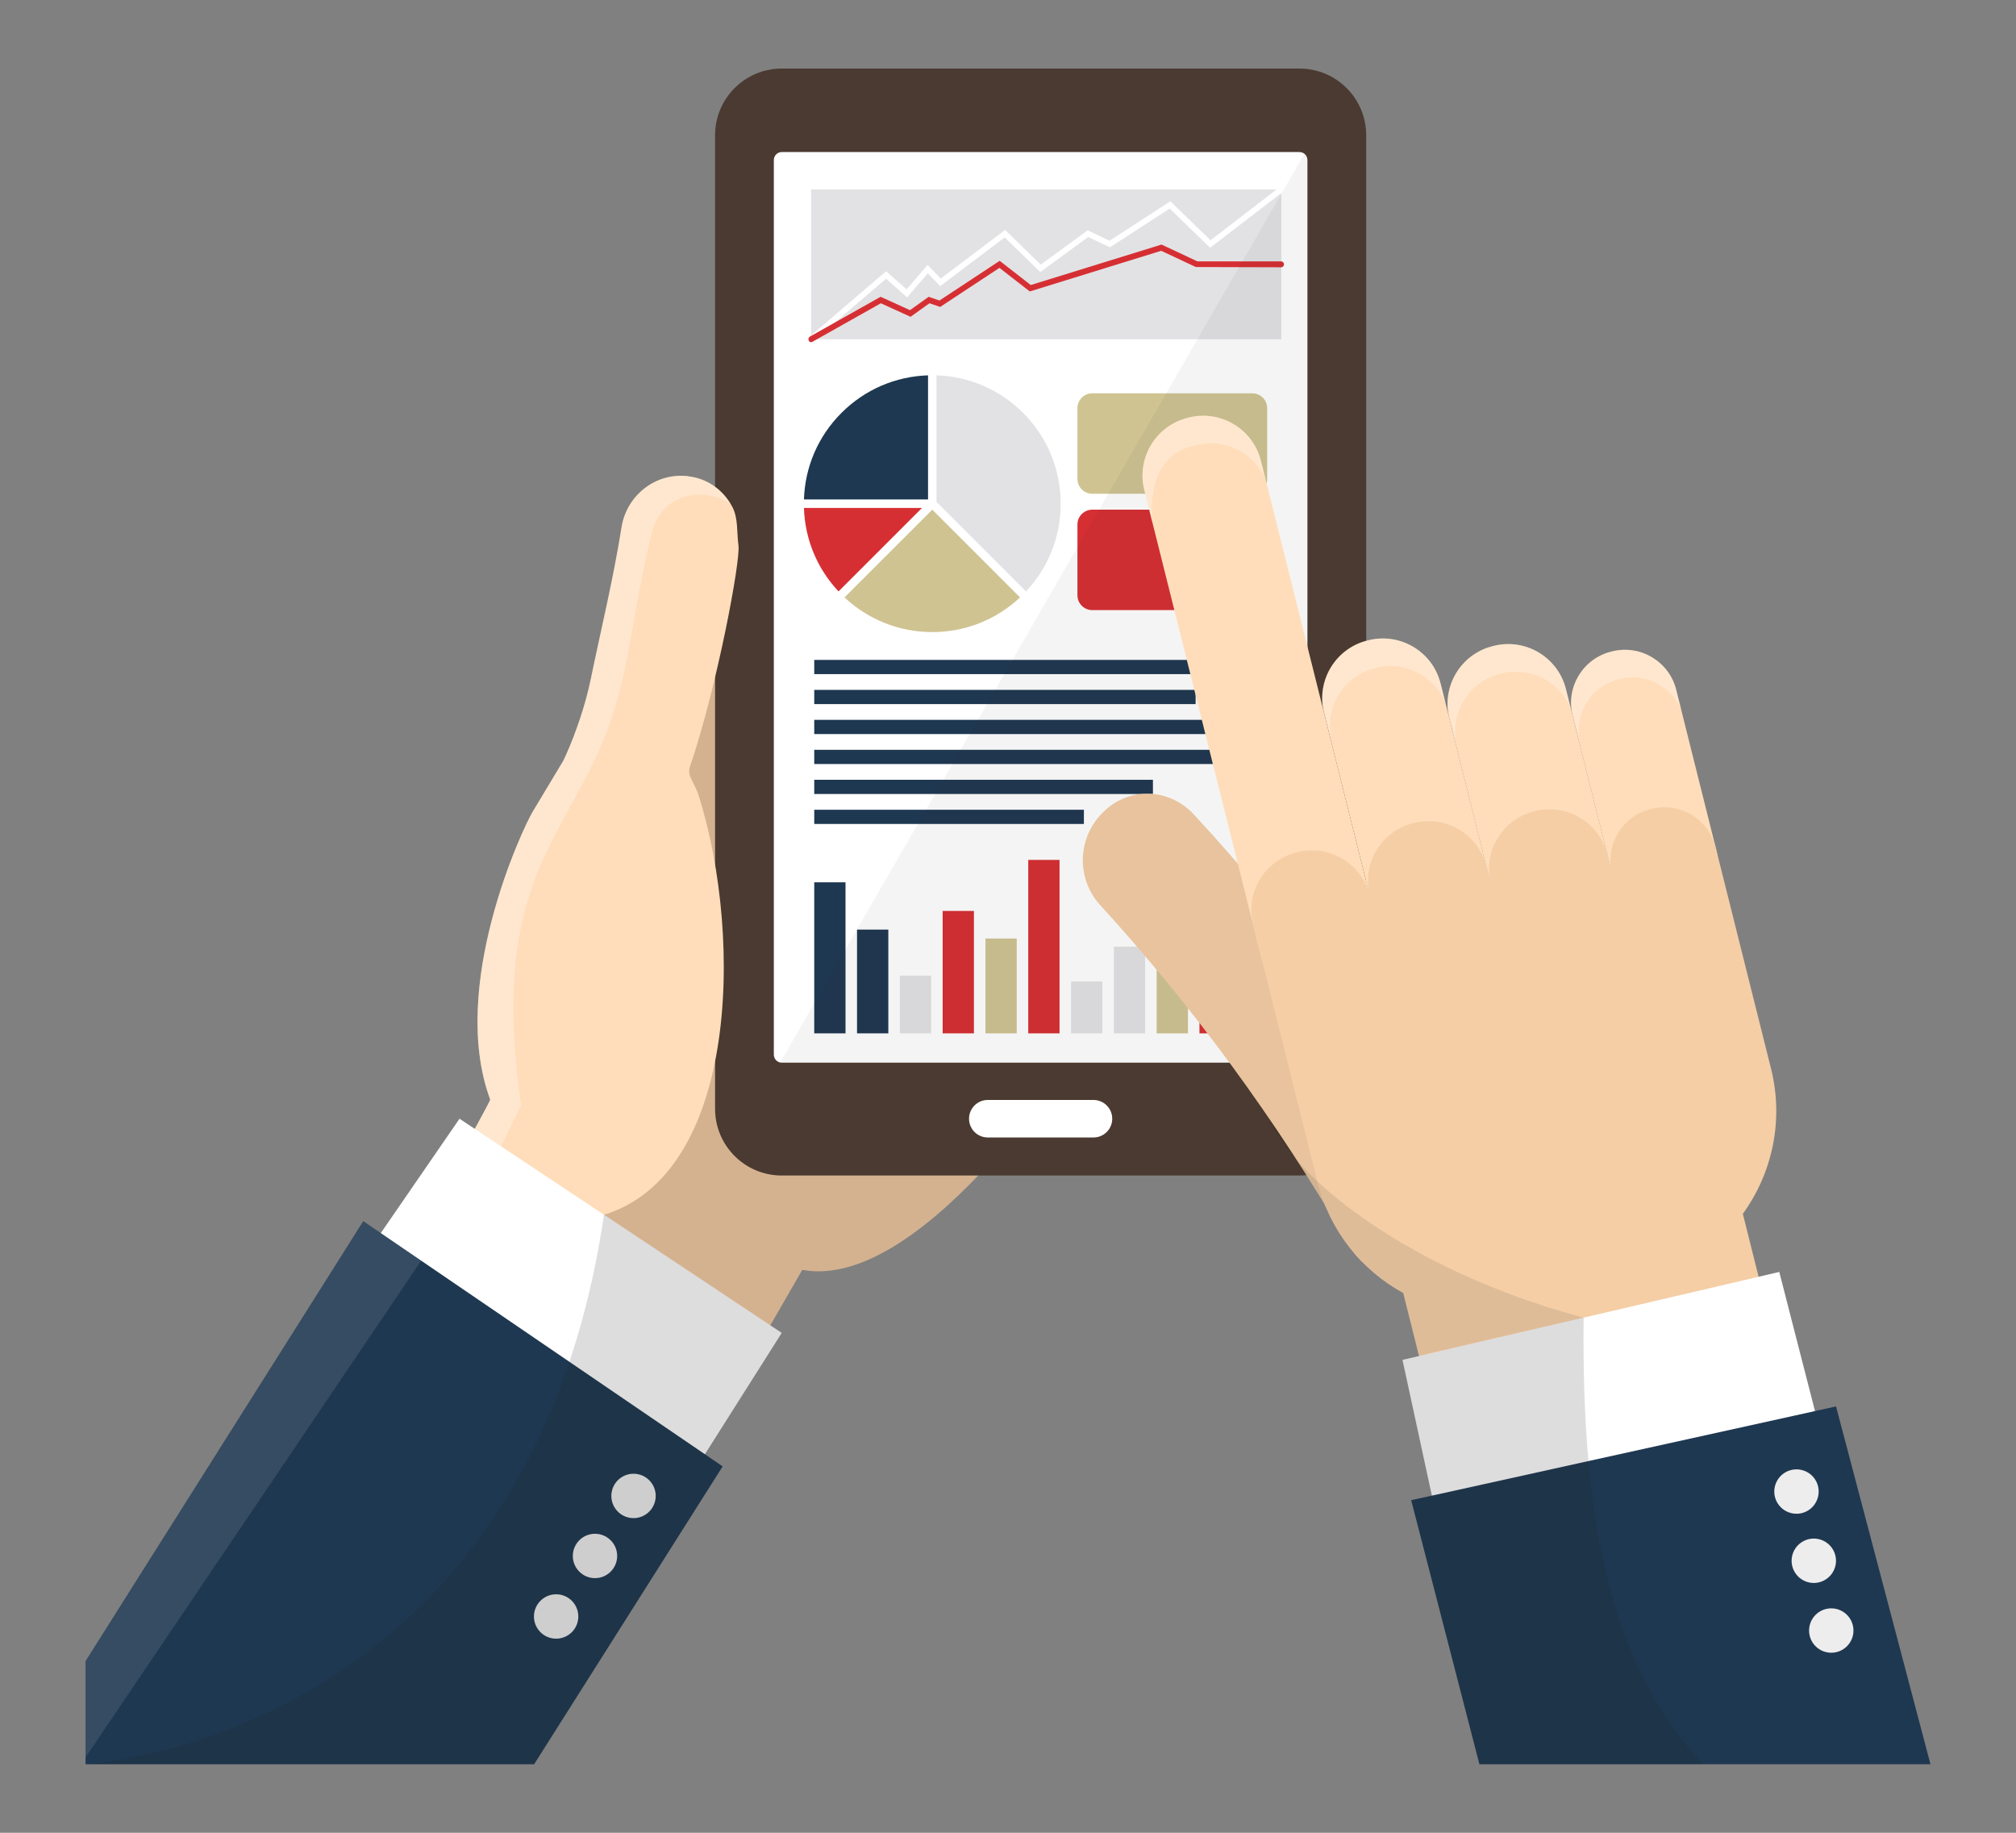 <?xml version="1.0" encoding="utf-8"?>
<!-- Generator: Adobe Illustrator 16.0.0, SVG Export Plug-In . SVG Version: 6.00 Build 0)  -->
<!DOCTYPE svg PUBLIC "-//W3C//DTD SVG 1.1//EN" "http://www.w3.org/Graphics/SVG/1.1/DTD/svg11.dtd">
<svg version="1.1" id="Layer_1" xmlns="http://www.w3.org/2000/svg" xmlns:xlink="http://www.w3.org/1999/xlink" x="0px" y="0px"
	 width="275px" height="250px" viewBox="0 0 275 250" enable-background="new 0 0 275 250" xml:space="preserve">
<rect x="0" y="0" width="275" height="250" fill="#808080" stroke="none"/>
<g>
	<path fill="#D4B290" d="M74.082,185.974l26.133,3.251c0,0,8.727-15.142,9.221-16.009c16.919,3.147,38.77-31.794,39.157-32.176
		l0.085-0.072L97.861,91.021l-3.694,13.103l-15.949-2.645l-5.676,13.087l-5.673,35.424l1.745,8.768L74.082,185.974z"/>
	<g>
		<path fill="#4A3A31" d="M177.26,160.347h-70.618c-5.025,0-9.1-4.073-9.1-9.099V18.451c0-5.026,4.074-9.099,9.1-9.099h70.618
			c5.027,0,9.1,4.073,9.1,9.099v132.797C186.359,156.274,182.287,160.347,177.26,160.347z"/>
		<path fill="#FFFFFF" d="M106.642,144.953c-0.6,0-1.085-0.489-1.085-1.086V21.826c0-0.598,0.485-1.085,1.085-1.085h70.618
			c0.6,0,1.085,0.487,1.085,1.085v122.042c0,0.597-0.485,1.086-1.085,1.086H106.642z"/>
		<path fill="#FFFFFF" d="M151.719,152.599c0,1.415-1.146,2.56-2.561,2.56h-14.414c-1.414,0-2.56-1.145-2.56-2.56l0,0
			c0-1.413,1.146-2.56,2.56-2.56h14.414C150.572,150.039,151.719,151.186,151.719,152.599L151.719,152.599z"/>
	</g>
	<g>
		<path fill="#FFDDBA" d="M63.729,155.854c1.881-3.369,3.157-5.791,3.14-5.864c-5.731-15.481,4.463-37.061,5.794-39.268l4.188-6.975
			c0,0,2.445-4.973,3.718-11.029c1.433-6.94,3.112-13.816,4.22-20.827c0.709-4.352,4.677-7.459,9.058-6.937l0.163,0.036
			c2.587,0.314,4.74,1.941,5.9,4.179c0.799,1.536,0.574,3.361,0.826,5.266c0.271,2.053-2.816,18.803-6.567,29.995
			c-0.561,1.425,0.51,2.095,1.167,4.182c6.123,19.486,5.419,53.095-14.391,57.471c-1.021,0.227-6.646,19.835-6.862,19.89
			l-20.6-12.772C56.567,168.526,60.853,161.04,63.729,155.854z"/>
		<g>
			<polygon fill="#FFFFFF" points="93.003,203.334 47.896,174.076 62.683,152.599 106.63,181.818 			"/>
			<polygon fill="#1F3851" points="98.574,200.024 72.86,240.648 11.667,240.648 11.667,226.588 49.553,166.57 51.94,168.2 
				96.146,198.362 			"/>
			<g>
				<circle fill="#EDEDED" cx="75.861" cy="220.496" r="3.027"/>
				<circle fill="#EDEDED" cx="81.162" cy="212.24" r="3.026"/>
				<path fill="#EDEDED" d="M87.163,201.117c1.62,0.411,2.601,2.057,2.189,3.677c-0.409,1.621-2.056,2.603-3.677,2.193
					c-1.62-0.413-2.602-2.06-2.19-3.679C83.896,201.688,85.542,200.706,87.163,201.117z"/>
			</g>
		</g>
		<path opacity="0.15" fill="#1D1D1B" d="M106.63,181.818L82.387,165.7c-10.56,71.794-70.72,74.948-70.72,74.948H72.86
			l25.714-40.624l-2.425-1.658L106.63,181.818z"/>
		<path opacity="0.3" fill="#FFFFFF" d="M94.009,64.991l-0.163-0.036c-4.381-0.522-8.349,2.584-9.058,6.937
			c-1.107,7.011-2.787,13.887-4.22,20.827c-1.272,6.056-3.718,11.029-3.718,11.029l-4.188,6.975
			c-1.331,2.207-11.525,23.786-5.794,39.268c0.015,0.058-0.807,1.633-2.103,3.993l3.578,2.38l2.728-5.601
			c-4.8-33.426,8.154-36.888,13.257-55.757c1.639-6.056,2.536-14.104,4.41-21.607c1.457-7.377,8.757-6.491,10.962-4.575
			C98.506,66.768,96.457,65.289,94.009,64.991z"/>
		<polygon opacity="0.1" fill="#FFFFFF" points="57.455,171.964 49.553,166.57 11.667,226.588 11.667,239.72 		"/>
	</g>
	<rect x="110.642" y="25.843" fill="#E2E2E4" width="64.137" height="20.432"/>
	<path fill="#FFFFFF" d="M110.642,46.676c-0.108,0-0.217-0.053-0.289-0.154c-0.125-0.176-0.097-0.428,0.063-0.565l10.458-8.962
		l2.802,2.479l2.858-3.34l1.791,1.863l8.783-6.631l4.856,4.73l6.401-4.676l2.993,1.413l8.29-5.374l5.479,5.313l9.439-7.261
		c0.167-0.127,0.396-0.083,0.51,0.101c0.117,0.181,0.077,0.431-0.089,0.559l-9.914,7.624l-5.511-5.346l-8.151,5.284l-2.972-1.402
		l-6.539,4.777l-4.851-4.724l-8.798,6.644l-1.689-1.755l-2.819,3.296l-2.877-2.549l-10,8.57
		C110.799,46.648,110.72,46.676,110.642,46.676z"/>
	<path fill="#D62F33" d="M110.642,46.676c-0.132,0-0.261-0.079-0.327-0.219c-0.091-0.197-0.021-0.44,0.159-0.542l9.648-5.432
		l4.008,1.824l2.547-1.821l1.473,0.506l8.215-5.415l4.241,3.301l17.836-5.518l4.904,2.295h11.433c0.201,0,0.366,0.18,0.366,0.402
		c0,0.222-0.165,0.402-0.366,0.402l-11.652-0.033l-4.734-2.216l-17.925,5.545l-4.136-3.219l-8.086,5.33l-1.458-0.5l-2.581,1.846
		l-4.051-1.844l-9.348,5.262C110.755,46.662,110.698,46.676,110.642,46.676z"/>
	<g>
		<rect x="111.069" y="115.088" opacity="0.2" fill="#FFFFFF" width="62.652" height="25.867"/>
		<rect x="111.069" y="120.351" fill="#1F3851" width="4.266" height="20.604"/>
		<rect x="116.907" y="126.801" fill="#1F3851" width="4.268" height="14.154"/>
		<rect x="122.748" y="133.081" fill="#E2E2E4" width="4.265" height="7.874"/>
		<rect x="128.585" y="124.255" fill="#D62F33" width="4.267" height="16.7"/>
		<rect x="134.425" y="128.022" fill="#CFC392" width="4.266" height="12.933"/>
		<rect x="140.262" y="117.294" fill="#D62F33" width="4.268" height="23.661"/>
		<rect x="146.102" y="133.878" fill="#E2E2E4" width="4.267" height="7.077"/>
		<rect x="151.94" y="129.125" fill="#E2E2E4" width="4.267" height="11.83"/>
		<rect x="157.779" y="124.255" fill="#CFC392" width="4.266" height="16.7"/>
		<rect x="163.618" y="135.798" fill="#D62F33" width="4.265" height="5.157"/>
		<rect x="169.456" y="120.351" opacity="0.3" fill="#FFFFFF" width="4.266" height="20.604"/>
	</g>
	<g>
		<rect x="111.069" y="90.015" fill="#1F3851" width="63.733" height="1.939"/>
		<rect x="111.069" y="94.103" fill="#1F3851" width="52.025" height="1.939"/>
		<rect x="111.069" y="98.19" fill="#1F3851" width="57.087" height="1.94"/>
		<rect x="111.069" y="102.278" fill="#1F3851" width="57.087" height="1.938"/>
		<rect x="111.069" y="106.366" fill="#1F3851" width="46.201" height="1.939"/>
		<rect x="111.069" y="110.454" fill="#1F3851" width="36.784" height="1.938"/>
	</g>
	<g>
		<path fill="#E2E2E4" d="M139.958,80.673l-12.209-12.209V51.199c4.461,0.143,8.635,1.948,11.807,5.12
			c3.309,3.308,5.13,7.707,5.13,12.385C144.686,73.189,143.01,77.416,139.958,80.673z"/>
		<path fill="#1F3851" d="M126.593,51.199v16.927h-16.928c0.144-4.462,1.948-8.636,5.12-11.807S122.13,51.342,126.593,51.199z"/>
		<path fill="#D62F33" d="M125.774,69.282l-8.016,8.016l-3.377,3.375c-2.921-3.117-4.58-7.122-4.717-11.391H125.774z"/>
		<path fill="#CFC392" d="M127.171,69.521l11.969,11.97c-3.256,3.052-7.483,4.727-11.969,4.727c-4.486,0-8.713-1.674-11.971-4.727
			L127.171,69.521z"/>
	</g>
	<path fill="#CFC392" d="M170.828,67.349h-21.833c-1.117,0-2.023-0.906-2.023-2.024v-9.652c0-1.118,0.906-2.024,2.023-2.024h21.833
		c1.118,0,2.023,0.906,2.023,2.024v9.652C172.852,66.443,171.946,67.349,170.828,67.349z"/>
	<path fill="#D62F33" d="M170.828,83.222h-21.833c-1.117,0-2.023-0.906-2.023-2.024v-9.652c0-1.118,0.906-2.024,2.023-2.024h21.833
		c1.118,0,2.023,0.906,2.023,2.024v9.652C172.852,82.316,171.946,83.222,170.828,83.222z"/>
	<path opacity="0.05" fill="#1D1D1B" d="M177.934,20.981l-71.509,123.948c0.069,0.016,0.142,0.024,0.217,0.024h70.618
		c0.6,0,1.085-0.489,1.085-1.086V21.826C178.345,21.483,178.183,21.18,177.934,20.981z"/>
	<g>
		<g>
			<path fill="#E8C39D" d="M196.124,173.152c-0.05,0.031-0.101,0.064-0.151,0.1c-4.158,2.666-9.508,0.951-12.048-3.542
				c-9.95-17.155-21.397-32.634-33.906-46.311c-3.212-3.603-3.063-9.074,0.362-12.511c0.042-0.042,0.085-0.083,0.125-0.125
				c3.425-3.432,9.002-3.368,12.435,0.432c13.207,14.309,25.306,30.472,35.858,48.351
				C201.527,164.268,200.281,170.489,196.124,173.152z"/>
			<path fill="#FFDDBA" d="M182.043,136.411l-0.159,0.04c-4.35,1.088-8.758-1.557-9.847-5.905L156.091,66.84
				c-1.089-4.35,1.555-8.758,5.905-9.846l0.159-0.041c4.35-1.088,8.759,1.555,9.848,5.905l15.944,63.705
				C189.036,130.912,186.393,135.323,182.043,136.411z"/>
			<path fill="#FFDDBA" d="M197.952,132.429l-0.158,0.038c-4.351,1.09-8.758-1.555-9.847-5.904l-7.345-29.341
				c-1.088-4.35,1.554-8.759,5.905-9.848l0.158-0.04c4.351-1.088,8.759,1.556,9.848,5.906l7.344,29.341
				C204.948,126.93,202.303,131.34,197.952,132.429z"/>
			<path fill="#FFDDBA" d="M213.863,128.446l-0.16,0.041c-4.349,1.089-8.755-1.556-9.846-5.906l-6.156-24.595
				c-1.09-4.351,1.556-8.759,5.906-9.848l0.157-0.04c4.35-1.089,8.758,1.555,9.846,5.904l6.158,24.596
				C220.856,122.948,218.213,127.358,213.863,128.446z"/>
			<path fill="#FFDDBA" d="M228.875,124.688l-0.142,0.035c-3.861,0.968-7.776-1.38-8.746-5.244l-5.467-21.845
				c-0.967-3.863,1.38-7.777,5.243-8.746l0.143-0.035c3.861-0.966,7.778,1.382,8.746,5.244l5.466,21.846
				C235.088,119.807,232.739,123.722,228.875,124.688z"/>
			<path fill="#F5CEA6" d="M244.815,193.833l-7.076-28.265c3.998-5.517,5.623-12.694,3.841-19.821l-4.025-16.08l0,0l-3.527-14.092
				c-0.967-3.863-4.882-6.211-8.745-5.244l-0.141,0.035c-3.865,0.967-6.212,4.882-5.245,8.747l-0.644-2.563
				c-1.087-4.35-5.495-6.994-9.845-5.905l-0.16,0.04c-4.347,1.088-6.992,5.497-5.902,9.848l-0.595-2.374
				c-1.089-4.35-5.498-6.993-9.847-5.905l-0.159,0.04c-4.35,1.089-6.992,5.499-5.903,9.848c-1.089-4.35-5.5-6.993-9.849-5.905
				l-0.159,0.04c-4.35,1.089-6.993,5.498-5.905,9.848l4.763,19.029l0,0l4.024,16.077c1.684,6.725,6.065,12.06,11.699,15.147
				l7.259,29.004L244.815,193.833z"/>
		</g>
		<g>
			<polygon fill="#FFFFFF" points="249.045,198.169 196.829,210.98 191.315,185.495 242.707,173.503 			"/>
			<polygon fill="#1F3851" points="263.333,240.648 201.807,240.648 192.5,204.632 195.313,204.014 195.318,204.014 
				198.173,203.385 216.676,199.297 244.639,193.128 247.584,192.476 250.451,191.841 			"/>
			<g>
				<circle fill="#EDEDED" cx="249.801" cy="222.414" r="3.027"/>
				<path fill="#EDEDED" d="M245.793,210.345c1.406-0.9,3.279-0.486,4.177,0.922c0.901,1.411,0.486,3.28-0.923,4.179
					c-1.411,0.902-3.281,0.488-4.183-0.923C243.969,213.113,244.381,211.242,245.793,210.345z"/>
				<path fill="#EDEDED" d="M243.426,200.903c1.412-0.898,3.285-0.485,4.184,0.924c0.896,1.409,0.483,3.281-0.926,4.181
					s-3.279,0.483-4.181-0.925C241.604,203.676,242.018,201.804,243.426,200.903z"/>
			</g>
		</g>
		<path opacity="0.15" fill="#1D1D1B" d="M176.765,158.061c-1.269-1.953-2.553-3.88-3.86-5.785
			C172.904,152.276,173.926,154.637,176.765,158.061z"/>
		<path opacity="0.1" fill="#1D1D1B" d="M176.765,158.061c1.352,2.082,2.682,4.189,3.986,6.325c1.033,2.564,2.478,4.872,4.238,6.86
			c0.088,0.104,0.182,0.198,0.271,0.297c1.781,1.943,3.862,3.578,6.154,4.834l2.135,8.561l22.471-5.208
			C195.139,174.173,181.786,164.117,176.765,158.061z"/>
		<path opacity="0.15" fill="#1D1D1B" d="M232.312,240.648h-30.505l-9.307-36.017l2.813-0.618h0.005l-4.007-18.521
			c0,0,0,0,1.48-0.343l0.332-0.081c0.14-0.03,0.285-0.063,0.442-0.1c0.803-0.186,1.881-0.441,3.349-0.78
			c0.285-0.068,0.583-0.133,0.892-0.211c0.319-0.073,0.65-0.151,1.001-0.232c0.35-0.08,0.712-0.164,1.095-0.256
			c0.192-0.041,0.384-0.087,0.583-0.134c0.6-0.141,1.234-0.287,1.915-0.448c1.13-0.264,2.376-0.552,3.753-0.874
			c1.1-0.257,2.28-0.53,3.544-0.827c0.636-0.145,1.294-0.303,1.969-0.458c1.36-0.317,2.804-0.654,4.345-1.015h0.008
			c-0.076,6.966,0.11,13.482,0.657,19.563c0.047,0.518,0.099,1.029,0.152,1.543c0.175,1.729,0.386,3.418,0.621,5.078
			C219.506,220.119,223.986,231.668,232.312,240.648z"/>
		<g>
			<path opacity="0.3" fill="#FFFFFF" d="M197.556,97l1.188,4.746c-1.089-4.35,1.554-8.758,5.903-9.846l0.159-0.041
				c3.957-0.989,7.953,1.113,9.465,4.775l-0.66-2.631c-1.088-4.35-5.496-6.993-9.846-5.904l-0.157,0.04
				c-3.975,0.994-6.516,4.759-6.096,8.72C197.524,96.906,197.542,96.951,197.556,97z"/>
			<path opacity="0.3" fill="#FFFFFF" d="M214.653,97.763l0.908,3.631c-0.967-3.862,1.382-7.777,5.243-8.744l0.143-0.037
				c3.49-0.874,7.013,0.964,8.377,4.174l-0.672-2.691c-0.968-3.862-4.885-6.21-8.746-5.244l-0.143,0.035
				c-3.61,0.905-5.898,4.388-5.388,7.996C214.481,97.169,214.58,97.461,214.653,97.763z"/>
			<polygon opacity="0.2" fill="#FFFFFF" points="240.933,177.92 243.677,177.281 242.707,173.503 239.985,174.138 			"/>
			<path opacity="0.3" fill="#FFFFFF" d="M181.644,100.981c-1.088-4.349,1.556-8.758,5.904-9.846l0.16-0.041
				c3.956-0.991,7.953,1.114,9.463,4.775l-0.657-2.63c-1.089-4.35-5.497-6.994-9.848-5.906l-0.158,0.04
				c-3.957,0.991-6.491,4.729-6.101,8.67L181.644,100.981z"/>
			<path opacity="0.3" fill="#FFFFFF" d="M157.284,71.607c0.031-0.012-1.681-9.33,5.754-10.852l0.159-0.041
				c3.954-0.99,7.951,1.113,9.464,4.774l-0.658-2.63c-1.089-4.35-5.498-6.993-9.848-5.905l-0.159,0.041
				c-4.351,1.088-6.994,5.496-5.905,9.846L157.284,71.607z"/>
		</g>
	</g>
</g>
</svg>
